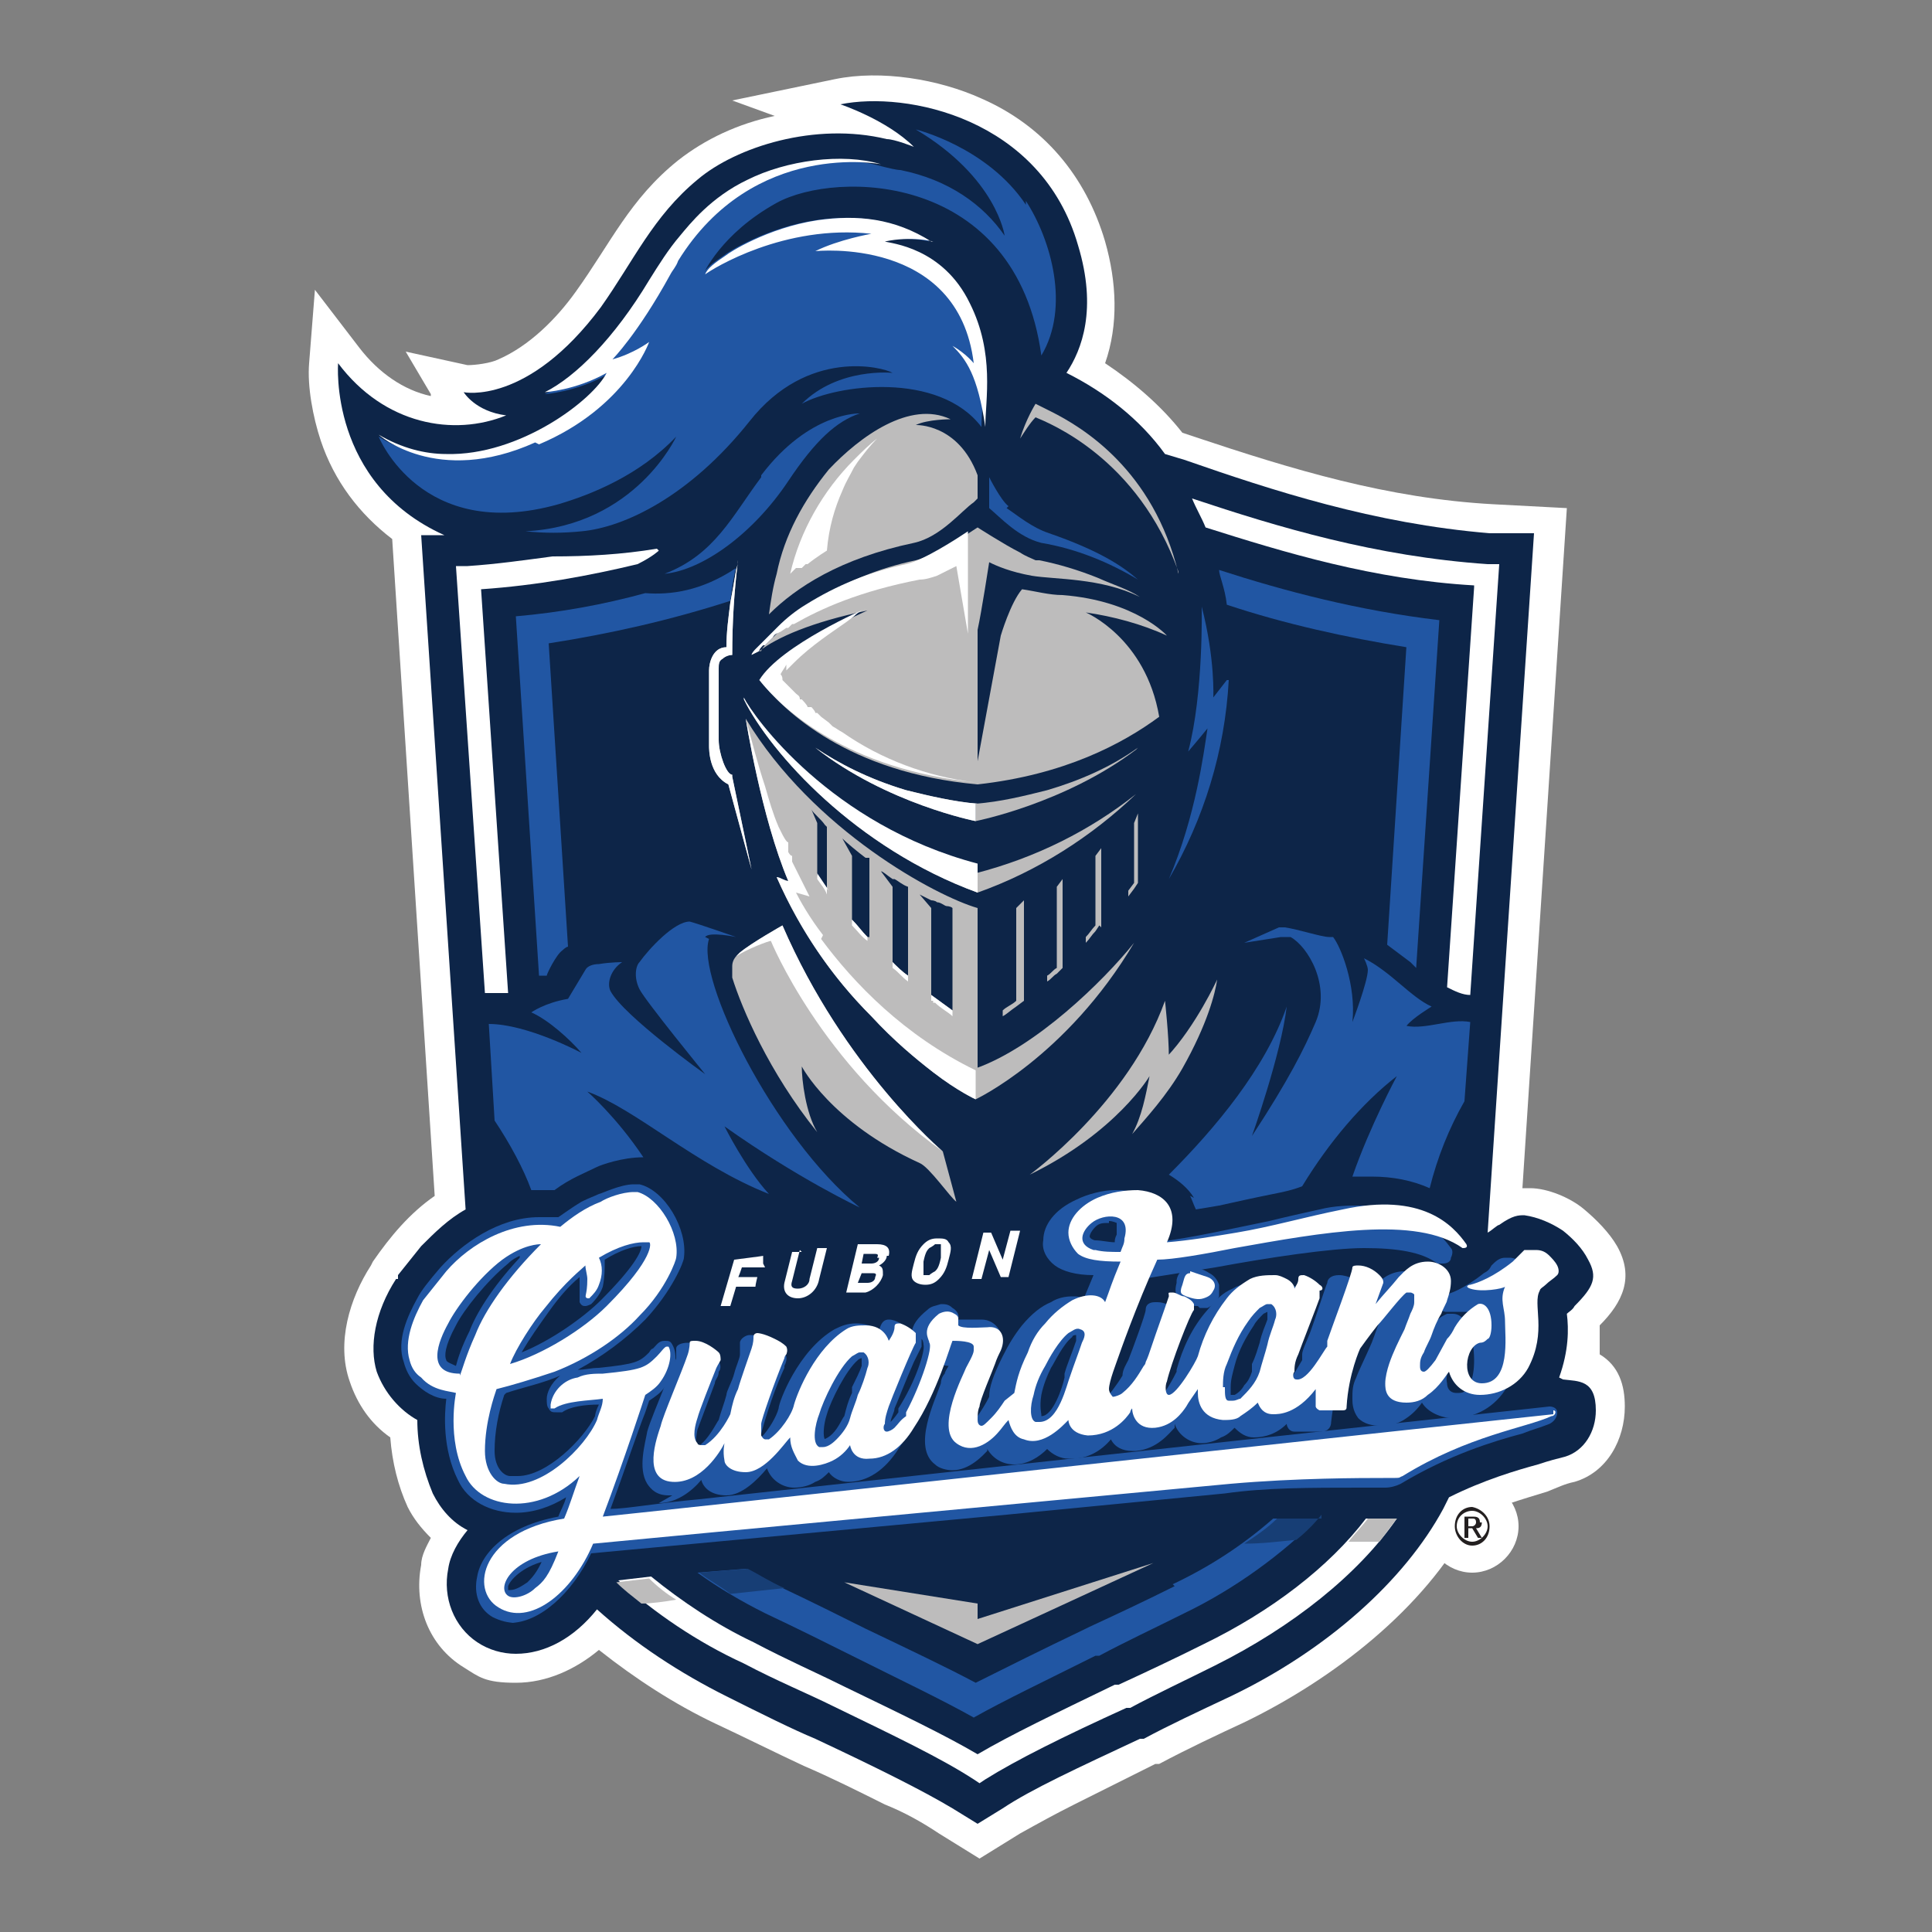 <?xml version="1.0" encoding="UTF-8"?>
<svg id="_레이어_1" data-name="레이어_1" xmlns="http://www.w3.org/2000/svg" version="1.1" viewBox="0 0 100 100">
  <rect x="0" y="0" width="100" height="100" fill="#808080" stroke="none"/>
  <!-- Generator: Adobe Illustrator 30.1.0, SVG Export Plug-In . SVG Version: 2.1.1 Build 136)  -->
  <path d="M22.3,20.4l-1.3-2.2,3.2.7c.4,0,1.2-.1,1.6-.3,1.6-.7,3-2.1,4-3.5,1.8-2.5,2.8-4.8,5.3-6.8,1.4-1.1,3.1-1.9,5-2.3l-2.2-.8,5.3-1.1c2.4-.5,5.4,0,7.6,1,3.2,1.4,5.4,4,6.4,7.4.6,2.1.7,4.3,0,6.3,1.5,1,2.9,2.2,4,3.6l.6.2c5.1,1.7,10,3.2,15.5,3.5l3.8.2-2.3,35.2c.1,0,.2,0,.4,0,.9,0,2.1.5,2.8,1.1.6.5,1.3,1.2,1.7,1.9.9,1.6.3,2.9-.9,4.1,0,.5,0,1,0,1.5h0c1,.6,1.3,1.6,1.3,2.7,0,1.7-.9,3.4-2.6,3.9-.5.1-.9.3-1.4.5-1.3.4-2.7.8-3.9,1.4,0,0,0,.1-.1.2-2.4,4.5-7.1,8.1-11.6,10.3-1.5.7-3,1.4-4.5,2.2h-.2c-1.4.7-2.8,1.4-4.2,2.1-1,.5-1.9,1-2.8,1.5l-2.1,1.3-2.1-1.3c-.9-.6-1.8-1.1-2.8-1.5-1.4-.7-2.8-1.4-4.2-2-1.5-.7-3.1-1.5-4.6-2.2-2.1-1-4.1-2.3-6-3.8-1.2,1-2.7,1.7-4.3,1.7s-1.9-.3-2.7-.8c-1.8-1.1-2.6-3.2-2.2-5.3,0-.5.3-1,.5-1.4-.5-.5-.9-1-1.2-1.6-.5-1.1-.8-2.3-.9-3.6-1-.7-1.7-1.7-2.1-2.9-.7-2,0-4.3,1.1-6h0c0,0,.1-.2.1-.2.9-1.3,1.9-2.5,3.2-3.4l-2.2-34c-1.7-1.3-3-3-3.7-5.1-.4-1.2-.7-2.8-.6-4l.3-3.8,2.3,3c1,1.3,2.3,2.2,3.7,2.5" fill="#fff" fill-rule="evenodd"/>
  <path d="M76.2,76.6c1.3,0,2.4,1.1,2.4,2.4h0c0,1.3-1.1,2.4-2.4,2.4-1.3,0-2.4-1.1-2.4-2.4,0-1.3,1.1-2.4,2.4-2.4" fill="#fff" fill-rule="evenodd"/>
  <path d="M80.7,71.3c.5-1.4.5-2.5.4-3.3.1-.1.3-.2.4-.4h0c1-1,1.2-1.5.7-2.4-.3-.6-.8-1.1-1.3-1.5-.6-.4-1.3-.7-2-.8-.3,0-.6,0-1.3.5-.1,0-.4.3-.6.4l2.4-36.2h-2.3c-6-.5-11.2-2.2-15.8-3.8l-1-.3c-1.3-1.8-3.1-3.2-5.1-4.2.8-1.2,1.6-3.3.6-6.6-1.9-6.6-8.9-8-12.3-7.3,0,0,2.4.8,3.8,2.2,0,0-1-.4-1.4-.4-3.7-.9-7.8.4-9.8,2.1-2.3,1.9-3.3,4.2-5,6.6-3.8,5.1-7.1,4.4-7.1,4.4,0,0,.6,1,2.2,1.2-2.7,1.1-6.3.5-8.7-2.7,0,0-.5,6.2,5.5,8.9h-1.2c0,0,2.3,34.9,2.3,34.9-.9.5-1.6,1.2-2.3,1.9-.4.5-.8,1-1.2,1.5v.2c-.1,0-.1,0-.1,0-1.1,1.7-1.4,3.5-1,4.8.4,1.1,1.2,2,2.1,2.5,0,1.3.3,2.6.8,3.8.4.8,1,1.5,1.8,1.9-.5.6-.9,1.3-1,2-.3,1.5.3,3,1.5,3.8.6.4,1.3.6,2,.6,1.5,0,3-.8,4.2-2.3,2,1.8,4.3,3.3,6.7,4.5,1.8.9,3.4,1.7,4.6,2.2,3.2,1.5,5.6,2.7,7.1,3.6l1.3.8,1.3-.8c1.5-1,3.9-2.1,7.1-3.6h.2c1.3-.7,2.8-1.4,4.5-2.2,5-2.4,9-6,11-9.7.1-.2.2-.4.3-.6,1.8-.9,3.5-1.4,4.6-1.7.6-.2,1-.3,1.4-.4,1-.3,1.6-1.3,1.6-2.4,0-1.6-.9-1.5-1.7-1.6" fill="#0d2548"/>
  <path d="M36.5,48.5c.2-.3,1.6,0,1.6,0,0,0-2-.7-2.4-.8-.8,0-2.1,1.4-2.6,2.1-.2.2-.3.8,0,1.4.3.6,3.4,4.4,3.4,4.4,0,0-4.2-3-4.9-4.3-.2-.4,0-1.1.6-1.5,0,0-.6,0-1.2.1-.3,0-.6.1-.7.3-.3.5-.6,1-.9,1.5-1.2.2-1.9.7-1.9.7.9.4,2,1.4,2.6,2.1,0,0-2.8-1.5-4.8-1.5l.3,5c.8,1.2,1.5,2.5,1.9,3.6.4,0,.8,0,1.2,0,.8-.6,1.6-.9,2.2-1.2.2-.1,1.3-.5,2.4-.5-1.4-2.1-2.9-3.4-2.9-3.4,2.5.9,5.6,3.8,9.4,5.3-1.2-1.3-2.3-3.5-2.3-3.5,3.8,2.7,7,4.2,7,4.2-4.5-3.7-8.5-11.9-7.8-13.9" fill="#2156a3"/>
  <path d="M61.6,61.9c.1.2.2.5.3.7l1.2-.2c.9-.2,1.8-.4,2.8-.6.5-.1,1-.2,1.5-.4,1.4-2.3,3.1-4.3,4.9-5.7,0,0-1.4,2.6-2.3,5.2.3,0,.7,0,1,0,1.1,0,2.1.2,3,.6.4-1.6,1-3.1,1.8-4.5l.3-4.1c-1-.2-2.3.4-3.3.2.3-.4,1.3-1,1.3-1-1.1-.5-2.1-1.8-3.5-2.5,0,0,.2.4.2.6,0,.6-.8,2.7-.8,2.7.2-1.9-.6-3.9-1-4.4,0,0-.2,0-.2,0-.4,0-1.6-.4-2.3-.5-.1,0-.2,0-.3,0l-1.8.8,1.9-.3c.2,0,.3,0,.5,0,.9.5,2.1,2.5,1.3,4.4-.6,1.4-1.4,3-3.3,5.9,0,0,1.5-4.2,1.8-6.7-1.1,3.2-3.7,6.3-6.1,8.7.5.3,1,.7,1.3,1.2" fill="#2156a3"/>
  <path d="M39.4,24.7c-1.5,2-2.4,4-5,5,2-.2,4.6-2.1,6.4-4.8,1.4-2.1,2.5-3.1,3.7-3.5,0,0-2.6-.1-5.1,3.2" fill="#2156a3"/>
  <path d="M53.1,10.6c-2-3-5.7-3.9-5.7-3.9,4.2,2.5,4.6,5.5,4.6,5.5-1.1-1.6-2.9-2.9-5.4-3.4-.2,0-.6-.1-1-.2h0s0,0,0,0c-2.1-.6-5-.2-6.9.8-1.9.9-3,2.3-3.5,2.9-.6.7-1.1,1.5-1.6,2.3-1.8,3-3.8,5-5.4,5.8,0,0,1.6-.1,3.2-1-.7,1.4-4.5,4.3-8.3,4.2-1.2,0-2.4-.3-3.5-1,0,0,2.2,5.5,9.3,3.5,1.7-.5,4.2-1.5,6.1-3.5,0,0-2.1,4.6-7.8,4.9,1,.1,1.9.1,2.9,0,2.2-.2,5.6-1.8,8.7-5.7,3-3.8,6.9-2.8,7.4-2.5,0,0-2.8-.3-4.7,1.6,1.8-1,7.1-1.7,9.3,1.2,0-1.4.5-3.8-.8-6.4-1.4-2.9-4.1-3.1-4.4-3.2,1.4-.3,2.5,0,2.5,0-1.9-1.2-3.8-1.4-5.9-1.1-2.6.4-4.6,1.7-4.7,1.8-.6.4-1,.7-1.1,1,0,0,.9-2.1,3.8-3.7,3.1-1.7,12.4-1.6,13.7,7.9,1.5-2.5.5-6-.8-8" fill="#2156a3"/>
  <path d="M48.2,12.5c-1.9-1.2-3.8-1.4-5.9-1.1-2.6.4-4.6,1.7-4.7,1.8-.6.4-1,.7-1.1,1,.4-.3,4.1-2.6,8.6-2.1,0,0-1.7.3-2.9.9,0,0,7.4-.8,8.2,5.8,0,0-.4-.5-1.1-.9.7.7,1.3,1.5,1.7,4.2,0-1.4.5-3.8-.8-6.4-1.4-2.9-4.1-3.1-4.4-3.2,1.4-.3,2.5,0,2.5,0" fill="#fff"/>
  <path d="M27.9,23c4.5-1.9,5.7-5.3,5.7-5.3,0,0-.8.6-1.9.9,0,0,1.3-1.3,3-4.4.1-.2.3-.4.4-.7,3.9-6.3,10.5-5,10.5-5-2-.6-4.9-.2-6.9.8-1.9.9-3,2.3-3.5,2.9-.6.7-1.1,1.5-1.6,2.3-1.8,3-3.8,5-5.4,5.8,0,0,1.6-.1,3.2-1-.7,1.4-4.5,4.3-8.3,4.2-1.1,0-2.3-.3-3.5-1,0,0,3,2.7,8.1.4" fill="#fff"/>
  <path d="M71.6,78.6h-.9c-1.9,2.5-4.9,4.8-8.4,6.5-1.6.8-3.1,1.5-4.4,2.1h0s-.2,0-.2,0c-3.1,1.5-5.4,2.6-7.1,3.6-1.7-1-4-2.1-7.1-3.6h0s0,0,0,0h0s0,0,0,0c-1.2-.6-2.8-1.3-4.5-2.2-1.9-.9-3.7-2.1-5.3-3.4l-1.7.2c1.9,1.7,4.1,3.2,6.5,4.3,1.7.9,3.4,1.6,4.6,2.2h0c3.3,1.6,5.6,2.7,7.3,3.8l.3.2.3-.2c1.6-1,4-2.2,7.3-3.7h.2c1.3-.7,2.8-1.4,4.4-2.2,4-2,7.4-4.7,9.4-7.6h-.3s-.3,0-.3,0" fill="#fff"/>
  <path d="M34,28.4c-1.8.3-3.6.4-5.4.4-1.5.2-2.9.4-4.4.5h-.6s1.5,22.1,1.5,22.1c.4,0,.9,0,1.2,0l-1.4-20.9c2.9-.2,5.6-.7,8.1-1.3.8-.4,1.1-.7,1.1-.7" fill="#fff"/>
  <path d="M76.3,30.4l-1.4,20.7c.4.2.8.4,1.2.4l1.5-22.3h-.6c-5.8-.4-10.8-1.9-15.3-3.4.2.5.5,1,.7,1.5,4.1,1.3,8.7,2.7,13.9,3" fill="#fff"/>
  <path d="M60.8,82.1c-1.6.8-3.1,1.5-4.4,2.1h0s-.2.1-.2.1c-2.3,1.1-4.1,2-5.7,2.8-1.5-.8-3.4-1.7-5.7-2.8h0c-1.2-.6-2.8-1.4-4.5-2.2-.6-.3-1.2-.6-1.7-.9l-2.5.2c1.1.8,2.3,1.5,3.5,2.1,1.7.8,3.3,1.6,4.5,2.2h0c2.6,1.3,4.7,2.3,6.3,3.2,1.6-.9,3.7-1.9,6.3-3.2h.2c1.3-.7,2.8-1.4,4.4-2.2,2.7-1.3,5.1-3.1,6.9-4.9-.8,0-1.6,0-2.3,0-1.6,1.4-3.3,2.5-5.2,3.4" fill="#2156a3"/>
  <path d="M38.1,29.4h0c-1.8,1.2-3.4,1.4-4.7,1.3-2.2.6-4.4,1-6.7,1.2l1.2,18.6h.4c0-.1.5-1.1.8-1.3,0,0,.2-.2.3-.2l-1-15.7c3.2-.5,6.3-1.2,9.4-2.2.1-.8.2-1.4.3-1.7" fill="#2156a3"/>
  <path d="M72.8,33.4l-1,15.5c.4.3.8.6,1.2.9l.3.3,1.2-18c-4.2-.5-8-1.5-11.4-2.6,0,.3.3.9.4,1.8,3,1,6.2,1.7,9.3,2.2" fill="#2156a3"/>
  <path d="M40.6,82.2c-.7-.3-1.3-.7-1.9-1l-2.5.2c.5.4,1.1.7,1.6,1.1l2.8-.3" fill="#173e75"/>
  <path d="M68.4,78.6c-.8,0-1.6,0-2.3,0-.5.5-1.1.9-1.7,1.3h0c.9,0,1.7-.1,2.7-.2.5-.4.9-.8,1.3-1.3" fill="#173e75"/>
  <path d="M31.9,81.9c.4.4.8.7,1.3,1.1.5,0,1.2-.1,1.8-.2-.5-.3-1-.7-1.4-1.1l-1.7.2" fill="#bdbcbc"/>
  <path d="M30,66.1c-.6.5-1.1,1.1-1.6,1.8-.5.7-1,1.4-1.4,2.1,1.5-.6,3.2-1.8,4.1-2.7,1.7-1.7,2.1-2.5,2.1-2.8-.4,0-1.1.2-1.9.7,0,.5,0,.9-.1,1.4-.1.3-.3.6-.6.9,0,0-.2.1-.3.1h0c-.1,0-.2,0-.3-.2,0-.1,0-.3,0-.4,0-.1,0-.3,0-.7h0ZM26.9,65c-.2.1-.4.2-.6.4-1.1.9-2.3,2.4-2.7,3.2-.6,1.1-.6,1.6-.5,1.8,0,.1.3.2.5.3.1-.4.3-1,.7-1.8.3-.8,1.1-2.2,2.6-3.8M26.1,72.2c-.3.9-.5,1.9-.5,2.9,0,.9.5,1.3.8,1.3.1,0,.3,0,.4,0,1.5,0,3.4-1.9,4-3.1,0,0,0-.2.2-.6-.7,0-1.5.1-1.9.4,0,0-.2,0-.3,0-.2,0-.3,0-.4-.2-.1-.1-.1-.3-.1-.5,0-.3.2-.8.7-1.2-.9.4-1.9.6-2.8.9M28.2,80.8c-1.2.3-1.8,1-1.9,1.3,0,.1,0,.2,0,.2,0,0,0,0,.1,0,.3,0,.6-.2.9-.4.2-.2.5-.5.8-1.2M26.7,84c-.4,0-.8-.1-1.2-.3-.7-.4-1-1.2-.8-2.1.2-1.2,1.5-2.6,4.2-3.1.1-.3.3-.6.4-1-.8.5-1.7.8-2.6.8-1.3,0-2.5-.6-3-1.7-.8-1.6-.7-3.4-.6-4.2-.6,0-1.2-.4-1.6-.8-.3-.3-.5-.7-.6-1.1-.4-1.1.2-2.4.7-3.3.2-.4.6-.9,1.2-1.6,1.1-1.2,3-2.6,5.1-2.6s.7,0,1,0c.3-.2.7-.5,1.2-.8.4-.2.7-.3.9-.4.1,0,1.1-.5,1.8-.5,0,0,.2,0,.3,0,1.3.3,2.5,2.3,2.3,3.8,0,.2-.6,1.7-2,3.2-1,1-2.2,1.9-3.5,2.6.4,0,.7-.1,1.1-.1h0c1.9-.2,2.1-.3,2.6-.8,0,0,.1-.2.2-.2.2-.2.3-.4.6-.4.2,0,.3,0,.4.2.3.5.2,1.5-.4,2.2-.2.3-.5.5-.8.7l-.2.6c-.4,1-1.1,3.1-1.8,5,.8,0,2.4-.3,4.6-.5l44-4.8h0c.2,0,.4.1.4.3,0,.3-.2.5-.4.6-.5.2-.9.3-1.4.5-1.5.4-3.8,1.1-6.3,2.6-.2.1-.5.2-.8.2h-1.2c-2.7,0-5,0-7.1.3l-11.3,1.1-21.5,2c-1,2.1-2.7,3.6-4.2,3.6" fill="#2156a3"/>
  <path d="M57.4,63.3c-.3,0-.5,0-.7.2-.2.2-.3.4-.3.5,0,.1.2.2.3.2.3,0,.7.1,1,.1h0c0-.1,0-.2.1-.4,0-.3,0-.5,0-.6,0,0-.2-.1-.4-.1M65.6,67.9s0,0-.2.1c-.2.2-.4.4-.5.6-.4.6-.8,1.3-1,2.1-.1.4-.2.7-.2,1.1,0,.4,0,.4,0,.4h0s0,0,0,0c0,0,0,0,.2,0,.2-.1.4-.3.5-.5.2-.2.3-.4.4-.7v-.4c.2-.4.3-.8.4-1.1h0c.1-.5.3-.9.4-1.2,0,0,0-.3,0-.4h0ZM53.9,73.6v-.3c.6,0,1.1-1.5,1.2-2,0,0,0-.1,0-.2.1-.4.4-1.1.6-1.7h0c0,0,0-.2,0-.3h0s0,0,0,0c0,0-.2,0-.2.1-.5.4-.9,1.3-1.1,1.6-.2.4-.4.9-.5,1.4-.1.6,0,1,0,1h0s0,.3,0,.3ZM47.7,69.4h0c0,.1,0,.2,0,.3l-.4.8c-.4.9-.9,2.2-1,2.4,0,.2-.2.5-.2.7h0c0,0,.2-.2.4-.5v-.2c.9-1.4,1.4-3,1.3-3.3h0c0,0,0-.2-.1-.3M42.6,74.5h0s.2,0,.5-.3c.3-.3.5-.8.6-.9.1-.4.2-.8.4-1.2v-.3c.2-.4.4-.8.5-1.1,0,0,0-.3,0-.4h0c0,0-.1,0-.2.1-.6.5-1.4,2.1-1.6,2.8-.2.6-.2,1.2-.1,1.3M34.8,77.4h-.2c-.6,0-.9-.3-1.1-.6-.5-.8-.1-2.1,0-2.7h0c.1-.4.6-1.6,1-2.6.2-.5.4-.9.5-1.2,0-.2,0-.3,0-.4,0,0,0,0,0-.1,0-.2.3-.3.6-.3h0c.6,0,1.2.6,1.4.7.4.4.3.7.2.8h0c0,.3-.2.4-.2.6-.3.8-.6,1.6-.9,2.4-.1.5-.1.8,0,.9h0c.6-.4,1-1.3,1.1-1.4.1-.4.3-.9.4-1.3,0-.2.3-.7.4-1.1.1-.4.3-.8.3-1,0-.1,0-.2,0-.4v-.2c0-.2.3-.4.5-.4h0c.4,0,.7.1,1.1.3.2.1.5.3.6.5.2.2.3.4.1.8,0,0,0,0,0,.1h0c-.5,1.1-.9,2.3-1.2,3.4v.2c.4-.4.8-1.1.9-1.5,0-.3,1-3,2.9-4.1.4-.2.7-.3,1.1-.3.4,0,.9.1,1.2.4h0c.1-.5.3-.6.5-.6.4,0,.8.3,1.1.6,0,0,0,0,.1.1,0-.4.3-.8.8-1.2.2-.2.4-.2.7-.3.2,0,.4,0,.6.2,0,0,.4.2.3.6h0c.1,0,.3,0,.5,0,.2,0,.5,0,.6,0h0s.1,0,.1,0c.4,0,.7.2.9.5.2.3.2.8,0,1.2,0,.2-.2.4-.3.7-.1.3-.7,1.9-.8,2.1h0c0,.2,0,.4,0,.5h0c.2-.3.4-.6.6-1h0c0-.5.2-1.1.7-2.1.3-.6.6-1.1,1-1.6.5-.6,1-1,1.5-1.2.3-.2.7-.3,1.1-.3.2,0,.4,0,.6.1l.5-1.2c-.9,0-1.6-.2-2-.5-.4-.3-.7-.8-.6-1.3,0-.8.6-1.6,1.7-2.1.6-.3,1.4-.5,2-.5h.2c.8,0,1.5.4,1.8,1,.2.3.4.9.1,1.7.9-.1,2-.3,3-.5,1-.2,1.9-.4,2.9-.6.8-.2,1.7-.4,2.6-.6.8-.2,1.5-.2,2.1-.2,2.1,0,3.6.7,4.7,2.2.1.1.1.3,0,.5,0,.2-.2.3-.4.3,0,0-.2,0-.3,0-.8-.6-2.1-.8-3.8-.8s-5,.5-7.7,1h0c-1.3.2-2.5.4-3.8.6-.7,1.6-1.3,3.2-1.9,4.8h0c-.1.4-.4,1.3-.4,1.6,0,0,0,.1,0,.1,0,0,.1,0,.2,0,.4-.5.8-1,1.1-1.5h0c0-.3.2-.6.3-.8.2-.5.9-2.4.9-2.6,0-.4.4-.4.5-.4h0s.1,0,.1,0c.4,0,.7.2,1,.4.1,0,.2.2.3.3.3.3.2.6.1.7-.1.2-1.2,2.7-1.3,3.6h0c.2-.2.5-.6.9-1.4h0c0-.1,0-.1,0-.1.3-1.1.8-2.2,1.6-3.1.4-.5.8-.9,1.3-1.1.5-.3,1-.3,1.5-.3.3,0,.5.1.7.3h.1c.1-.2.3-.2.5-.2,0,0,.2,0,.2,0,.3.1.6.3.9.5.2.2.2.4.2.7,0,0-.2.4-.2.4-.4,1-.7,1.9-1.1,2.9-.1.2-.2.5-.2.8h0c.2-.1.6-.7,1-1.4h0s0-.3,0-.3c0-.2.2-.6.4-1.1.3-.8.8-2.4.9-2.6,0,0,0,0,0,0,0-.2.2-.4.6-.4h0c.5,0,1,.3,1.3.6,0,0,.1.2.2.3,0-.1.2-.2.3-.3h0c.3-.3.8-.8,1.6-.8h0c.7,0,1.4.5,1.5,1.3,0,.4-.1.8-.3,1.1-.1.2-.2.5-.3.7-.1.3-.3.8-.5,1.1v.2c-.2.3-.3.6-.5.9h0c.1-.2.3-.5.4-.8,0-.2.2-.3.2-.4l.2-.3c0-.1.1-.2.2-.3.2-.3.6-1,1.3-1.3,0,0,.2,0,.3,0,.2,0,.8.1.9,1.4,0,.4,0,.8-.3,1-.1.1-.3.2-.5.3-.3,0-.5.5-.4.9,0,.2.1.5.5.5.2,0,.4,0,.5-.2.4-.4.5-1.4.3-2.6,0-.2,0-.4,0-.5,0-.3,0-.6,0-.9-.3,0-.5,0-.8,0-.2,0-.4,0-.6,0-.4-.1-.4-.3-.4-.5,0-.2.2-.4.4-.4.2,0,1-.3,2-1.1.2-.1.3-.2.4-.4,0,0,0,0,0,0,.2-.2.4-.4.7-.4,0,0,.2,0,.3,0,.6.1,1.1.5,1.3,1,.1.3.1.7-.1.9-.2.2-.4.4-.7.6,0,0-.1.1-.2.2,0,.2,0,.5,0,.9,0,.8.2,1.9-.5,3.1-.6,1-1.6,1.6-2.8,1.6h0c-.6,0-1.3-.3-1.6-.8-.2.3-.5.6-.8.8-.4.3-.9.4-1.3.4-.5,0-.9-.1-1.2-.4-.3-.4-.3-.8-.3-1,0-.4,0-.7.2-1.1.1-.3.5-1.1.8-1.8h0c.2-.5.3-.9.5-1.3-.4.4-.8.9-1.1,1.4-.3.4-.6.8-.9,1.2-.3.9-.5,1.9-.6,2.8,0,.3-.2.5-.5.5-.3,0-.7,0-1.1,0-.1,0-.2,0-.3,0-.3,0-.4-.3-.4-.4-.5.5-1.1.7-1.7.7h0c-.4,0-.7-.2-1-.5-.2.2-.4.4-.7.5-.3.2-.7.3-1,.3h0c-.6,0-1.2-.4-1.4-1v.2c-.3.3-.9,1.1-2,1.2,0,0-.1,0-.2,0-.5,0-.9-.2-1.1-.6-.5.6-1.2,1-2,1h-.2c-.4,0-.8-.2-1.1-.5-.4.4-1,.8-1.7.8-.6,0-1.1-.3-1.4-.8,0,0,0,0,0,.1-.2.2-.9,1-1.8,1-.3,0-.7-.1-.9-.3-1.2-.9,0-3.3.3-4.2h0c0-.2.1-.4.2-.5,0-.1.2-.4.2-.4-.2,0-.4-.1-.6-.1-.2.7-.9,2.8-2,4.4-.7,1.1-1.6,1.7-2.6,1.7h0c-.4,0-.8-.2-1-.5-.2.2-.4.4-.7.5-.3.2-.7.3-1.1.3-.6,0-1.2-.4-1.4-1-.5.6-1.3,1.4-2.1,1.4h0c-.8,0-1.2-.4-1.3-.8-.5.6-1.3,1.2-2.2,1.2" fill="#2156a3"/>
  <path d="M62,67.6c-.3,0-.5,0-.8-.2h0c-.4-.3-.4-.6-.3-1,0,0,0,0,0-.1,0-.2.2-.7.7-.7.4,0,.7.1,1,.3.2.1.4.3.5.6,0,.2,0,.4,0,.6-.1.3-.4.5-.6.6-.1,0-.3,0-.4,0" fill="#2156a3"/>
  <path d="M39.5,65.4v-.4c.1,0-1.5.2-1.5.2l-.7,2.4h.5c0,0,.3-1,.3-1h1c0-.1.1-.5.1-.5h-1c0,.1.2-.5.2-.5h1.2Z" fill="#fff"/>
  <path d="M45.5,65.1c0,.2-.2.3-.4.3h-.5c0,0,.1-.5.1-.5h.5c.2,0,.3,0,.2.2M45.3,66.1c0,.2-.2.3-.4.3h-.5c0,0,.2-.5.2-.5h.5c.2,0,.3,0,.2.2M46,65c.1-.4-.1-.6-.6-.6h-1c0,0-.6,2.5-.6,2.5h1c.4-.1.8-.5.9-.9,0-.3,0-.4-.2-.5.2-.1.4-.3.4-.5" fill="#fff"/>
  <path d="M47.8,65.3c.1-.5.2-.6.3-.7,0,0,.2-.1.3-.2.1,0,.2,0,.3,0,0,0,0,.2,0,.7-.1.5-.2.6-.3.7,0,0-.2.1-.3.2-.1,0-.2,0-.3,0,0,0,0-.2,0-.7M47.9,66.5c.3,0,.5-.1.7-.3.3-.3.4-.6.5-1,.1-.4.2-.7,0-.9-.1-.2-.3-.2-.6-.2-.3,0-.5.1-.7.3-.3.3-.4.6-.5,1-.1.4-.2.7,0,.9.1.1.3.2.6.2" fill="#fff"/>
  <path d="M50.3,66.2h.5c0,0,.4-1.5.4-1.5l.6,1.4h.4s.6-2.4.6-2.4h-.5s-.4,1.5-.4,1.5l-.6-1.4h-.4s-.6,2.4-.6,2.4Z" fill="#fff"/>
  <path d="M41.5,64.8h-.5c0,0-.4,1.6-.4,1.6-.1.5.2.8.7.8s1-.4,1.1-1l.4-1.6h-.5c0,0-.4,1.6-.4,1.6,0,.3-.3.5-.6.5-.3,0-.4-.1-.3-.4l.4-1.6Z" fill="#fff"/>
  <path d="M27.7,82.2c-.4.4-1.1.6-1.4.4-.6-.4.1-1.9,2.6-2.3-.5,1.3-.8,1.6-1.2,1.9M23.8,71.1c-1.8,0-1.1-1.7-.6-2.6.4-.8,1.6-2.4,2.8-3.3,1.1-.8,1.9-.8,2-.8-1.7,1.7-2.9,3.4-3.4,4.7-.5,1.1-.7,1.9-.8,2.1M30.3,65.5c0,.2.1.5.1.7,0,.9-.2.9,0,1,0,0,0,0,.1,0,.2-.2.4-.4.5-.7.2-.5.2-1,0-1.4,1-.6,1.8-.8,2.3-.8,0,0,.2,0,.3,0s.3.8-2.2,3.3c-1.2,1.2-3.3,2.5-5,3,.3-.8,1.2-2.2,1.8-2.9,1.1-1.4,1.9-2,2.1-2.2M80.4,73.2c-2,.2-49,5.3-49.2,5.3,1.1-2.9,2.2-6.3,2.2-6.3.3-.2.6-.4.8-.7.5-.7.6-1.5.4-1.8,0,0,0,0-.1,0-.1,0-.3.3-.5.5-.6.6-.8.7-2.8.9-.4,0-.9,0-1.3.2-.7.1-1.3.7-1.4,1.4,0,0,0,.2,0,.2,0,0,0,0,.1,0,0,0,0,0,.1,0,.6-.4,1.8-.4,2.5-.5,0,0,0,0,0,0,0,.4-.2.7-.3,1.1-.6,1.4-2.9,3.7-4.8,3.3-.4,0-1-.6-1-1.7,0-1.5.5-2.9.6-3.2.8-.2,1.8-.5,3-.9,1.8-.7,3.4-1.8,4.4-2.9,1.4-1.4,1.9-2.9,1.9-3,.2-1.3-.9-3.1-2-3.4,0,0-.1,0-.2,0-.6,0-1.4.3-1.7.5-.8.3-1.5.8-2.1,1.3-2.4-.5-4.7.9-5.9,2.3-.4.5-.8,1-1.2,1.5-.5.9-1,2.1-.7,3.1.1.4.3.7.6.9.6.7,1.5.7,1.8.8,0,0-.5,2.4.5,4.3.8,1.7,3.7,2.1,5.9,0-.3.8-.5,1.5-.8,2.2-4.3.7-4.9,3.7-3.4,4.6,1.6,1,3.8-.7,4.9-3.3,4.1-.4,29.8-2.8,33-3.1,3.4-.3,6.8-.3,7.9-.3s.7,0,1-.1c3.4-2.1,6.4-2.5,7.7-3.1.2,0,.3-.3.1-.3" fill="#fff"/>
  <path d="M54.1,70.7c.2-.4.7-1.3,1.2-1.7.2-.1.4-.3.6-.2.4.1.2.5.1.7-.2.6-.4,1.1-.6,1.7-.2.5-.6,2.4-1.6,2.4,0,0-.1,0-.2,0-.3-.1-.3-.8-.1-1.4.1-.5.3-1,.6-1.5M56.6,64.7c-.9-.3-.6-1-.1-1.4.6-.5,2.1-.6,1.7.8,0,.3-.1.4-.2.7-.5,0-.9,0-1.3-.1M63.3,71.8c0-.3,0-.8.2-1.2.3-.8.6-1.5,1.1-2.2.2-.3.4-.5.6-.7.2-.1.3-.2.4-.2,0,0,.1,0,.2,0,.3.2.3.6.2.8-.1.4-.3.8-.4,1.3-.1.4-.3,1-.4,1.4h0c-.2.6-.6,1-1,1.4-.1,0-.2.1-.4.1,0,0-.1,0-.2,0-.2,0-.2-.3-.2-.7M44.9,70.8c-.1.4-.3,1-.5,1.4-.1.4-.3.8-.4,1.2-.1.4-.4.8-.7,1.1-.1.1-.4.4-.7.4,0,0-.1,0-.2,0-.4-.2-.2-1.2,0-1.7.2-.7,1-2.4,1.7-3,.2-.1.3-.2.4-.2,0,0,.1,0,.2,0,.3.2.3.6.2.8M52,72.5c-.2.3-.4.6-.7.9-.3.3-.4.4-.5.4h0c0,0-.2,0-.2-.3,0-.2,0-.5.1-.7,0-.3.7-1.9.8-2.2.1-.3.2-.5.3-.7.3-.7,0-1.3-.7-1.2-.3,0-1.3.1-1.5-.1,0,0,0-.1,0-.3,0-.1,0-.2-.2-.3-.3-.2-.6-.1-.8,0-1,.8-.5,1.3-.5,1.5.2.2-.4,2.1-1.2,3.6v.2c-.3.2-.4.4-.6.6-.1.1-.3.2-.4.2-.2,0-.2-.3-.1-.4,0-.3.1-.6.2-.9.1-.3,1.2-3,1.4-3.3,0,0,0,0,0-.2,0,0,0-.2,0-.3-.2-.2-.5-.4-.8-.5-.2,0-.3,0-.3.2,0,.3-.3.7-.3.7,0,0-.2-.8-1.2-.8-.3,0-.7,0-1,.2-1.6,1-2.5,3.2-2.7,3.9-.1.5-.7,1.4-1.3,1.8,0,0-.1,0-.2,0,0,0-.1,0-.2-.2,0-.2,0-.4,0-.6,0-.2.7-2.2,1.2-3.4,0,0,0-.1.1-.2,0,0,.1-.2,0-.4-.2-.2-.4-.3-.6-.4-.6-.3-.9-.3-.9-.3,0,0-.2,0-.2.2,0,.1,0,.3-.1.6-.1.3-.6,1.7-.7,2.1-.2.4-.3.8-.4,1.3h0s-.5,1.1-1.3,1.6c0,0-.2,0-.2,0,0,0-.2,0-.2-.1-.3-.3-.1-1,0-1.3.1-.4.7-1.9.9-2.4.1-.3.2-.4.3-.6,0-.1,0-.3-.1-.4-.1-.1-.7-.6-1.2-.6-.2,0-.3,0-.3.1,0,0,0,.3-.1.6-.3.9-1.3,3.2-1.4,3.7-.2.6-1,2.8.6,2.9,1.5.1,2.5-1.6,2.7-2,0,0-.1.4,0,.9,0,.2.3.6,1.1.6,1,0,2-1.5,2.3-1.8h0c0,.5.2.8.4,1.2.5.5,1.4.2,1.8,0,.4-.2.7-.5.9-.8,0,0,.1.8,1,.7.9,0,1.7-.6,2.3-1.6,1.2-1.8,1.9-4.3,2-4.5.2,0,1.1,0,1.1.3,0,0,0,.1,0,.2,0,.2-.3.7-.4.9-.1.3-1.6,3.1-.5,3.9.8.6,1.7,0,2.2-.6.1-.1.3-.4.5-.6h0c.1.4.3.9.8,1,1,.4,2-.7,2.3-1,0,0,0,.7,1,.8,1.3,0,2-.9,2.2-1.2,0,0,0-.1.1-.2,0,.3.2,1.1,1.2,1,.9-.1,1.4-.8,1.6-1.1.1-.2.4-.6.6-.9v.2c0,.5.2,1.3,1.3,1.4.3,0,.7,0,.9-.2.3-.2.6-.4.9-.7h0c0-.1,0,0,0,0,.2.5.5.6.8.6.3,0,1.2,0,2.2-1.3,0,.3,0,.6,0,.9,0,0,0,.1.2.2.2,0,1.1,0,1.2,0,.2,0,.2-.1.2-.2.1-1.7.7-3,.7-3,0,0,.5-.7.9-1.2.3-.3,1.2-1.5,1.5-1.7,0,0,.1,0,.2,0,0,0,.1,0,.2.1,0,.1,0,.2,0,.4,0,.2-.1.4-.2.6-.1.3-.2.5-.3.8-.3.6-.6,1.2-.8,1.8-.1.3-.2.7-.2,1,0,.3,0,1,1.1,1,.4,0,.8-.1,1.1-.4.6-.4,1-1.1,1.1-1.2.2.7.8,1.2,1.6,1.2,1,0,2-.5,2.5-1.4,1-1.9.2-3.3.6-4,0-.1.2-.2.3-.3.2-.2.4-.3.6-.5.1-.1.1-.3,0-.5-.1-.2-.3-.4-.4-.5-.2-.2-.4-.3-.7-.3-.3,0-.4,0-.6,0,0,0-.1.1-.2.2-.2.2-.3.3-.4.4-1,.8-1.8,1.1-2.2,1.2-.1,0-.3.1,0,.2.6.2,1.7,0,1.8-.1-.3.7,0,1.1,0,1.8,0,.8.3,3.2-1.2,3.2-1.1,0-.9-1.9-.1-2.1.2,0,.3-.1.4-.2.1,0,.2-.3.2-.7,0-.9-.4-1.2-.7-1.1-.5.3-.9.7-1.2,1.2-.1.2-.2.4-.4.6-.1.2-.5.9-.6,1.1-.3.4-.5.6-.6.6-.2,0-.2-.2-.2-.3,0-.2,0-.4.2-.7.1-.3.3-.6.4-.9.1-.3.3-.8.5-1.1.1-.3.3-.6.3-.7.1-.3.2-.6.2-1,0-.6-.6-1-1.2-1-.8,0-1.2.5-1.5.8-.4.5-.8.9-1.2,1.4l.4-1.1c0-.1,0-.2-.2-.4-.3-.3-.7-.5-1.1-.5h0c-.1,0-.3,0-.3.1,0,.3-1.1,3.2-1.3,3.8v.3c-.2.2-1,1.8-1.6,1.7-.2,0-.2-.3-.1-.4,0-.2,0-.5.2-.9.1-.3,1-2.6,1.1-2.9v-.4c.2,0,.2-.2,0-.3-.2-.2-.5-.4-.8-.5-.2,0-.3,0-.3.2,0,.2-.1.3-.2.5h0c0-.2-.2-.4-.4-.5-.2-.1-.4-.2-.6-.2-.4,0-.9,0-1.3.2-.5.3-.9.6-1.2,1-.7.9-1.2,1.9-1.5,3h0c-.1.3-1.1,2-1.5,2-.2,0-.2-.5-.1-.7.2-.9,1.2-3.5,1.4-3.7,0,0,0-.1,0-.3-.1-.2-.3-.3-.5-.4-.2,0-.4-.2-.6-.2h0c-.3,0-.2,0-.2.2-.3.9-.6,1.7-.9,2.6-.1.3-.2.6-.3.8,0,0,0,.1-.1.2-.3.5-.6,1-1.1,1.4-.1.1-.4.2-.5.2,0,0-.2-.2-.2-.4,0-.4.4-1.4.5-1.7,0,0,.9-2.6,2-5,.8,0,2.5-.3,4-.6,4.5-.8,9.4-1.7,11.8,0,.1,0,.3,0,.2-.2-.7-1-2.3-2.7-6.4-1.8-2,.4-3.7.9-5.5,1.2-1.2.2-2.4.4-3.6.5.8-1.8-.2-2.6-1.5-2.7-.7,0-1.4.1-2.1.4-.9.4-1.5,1.1-1.5,1.8,0,.4.2.8.5,1.1.4.3,1.1.4,2.2.4-.5,1.2-.5,1.3-.8,2.1-.2-.4-.9-.5-1.7-.1-.5.3-1,.7-1.4,1.2-.4.4-.7.9-.9,1.5-.5,1-.6,1.6-.7,2.1" fill="#fff"/>
  <path d="M61.6,65.9c-.3,0-.3.3-.4.6-.2.5,0,.5.2.6.3.1.6.2.9.1.3-.1.4-.2.5-.4.2-.3,0-.6-.3-.7-.3-.1-.6-.2-.9-.3" fill="#fff"/>
  <path d="M50.6,83l-6.9-1.1,6.9,3.2,9.1-4.2-9.1,2.9v-.8Z" fill="#bdbcbc"/>
  <path d="M52.2,26.2c-.4-.3-1-1.5-1-1.5v1.6c.6.5,1.5,1.5,2.7,1.8,1.8.3,3.5,1,5,1.9-.8-.7-2-1.5-4.6-2.4-.9-.3-1.6-.9-2.2-1.3" fill="#2156a3"/>
  <path d="M63.5,35.2l-.7.9s.1-2-.6-4.7c0,0,.1,4.5-.7,7.5,0,0,.6-.7,1-1.2-.2,1.3-.6,4.5-2,7.8,1.8-3.1,2.9-6.6,3.1-10.3" fill="#2156a3"/>
  <path d="M37.9,40.1c-.3,0-.7-1.1-.7-1.8v-3.7c0-.2,0-.4.2-.5.1-.1.3-.2.5-.2,0-1.7.1-3.3.3-4.9,0,0,0,.2-.1.5-.1.6-.2,1.2-.3,1.7-.1.8-.2,1.5-.2,2.3-.7,0-.9.8-.9,1.2v3.9c0,.2,0,1.5,1,2l1.2,4.4-1-4.8Z" fill="#bdbcbc"/>
  <path d="M45.5,22.7h0s0,0,0,0ZM50.4,26l.2-.2v-1.2c-1-2.7-3.2-2.6-3.2-2.6.6-.3,1.8-.3,1.8-.3-2.1-1-4.7.9-6.3,2.6-1.3,1.6-2.3,3.4-2.7,5.4-.2.7-.3,1.4-.4,2.1,1.4-1.4,3.7-2.9,7.5-3.7,1.4-.3,2.5-1.7,3.1-2.1" fill="#bdbcbc"/>
  <path d="M40.5,48s0,0,0-.1c0,0-1.6.9-2.2,1.4,0,0-.2.2-.2.2,0,0-.2.2-.2.5,0,.2,0,.4,0,.6.5,1.6,1.9,4.9,4.4,8-.6-1-.8-2.7-.8-3.4,0,0,1.5,2.9,6.1,5,.5.2,1.6,1.8,1.9,2h0c0,0-.7-2.6-.7-2.6,0,0-5.1-4.3-8.3-11.7" fill="#bdbcbc"/>
  <path d="M53,51.8v-5.2s-.4.4-.4.4v4.8c-.2.2-.5.3-.7.5v.3c.2-.1.4-.3.7-.5l.4-.3" fill="#bdbcbc"/>
  <path d="M57,48h0c0,0,0-4.1,0-4.1l-.3.4v3.6c-.2.2-.3.4-.5.6v.3c.2-.2.3-.4.5-.6l.2-.3" fill="#bdbcbc"/>
  <path d="M58.9,45.6v-3.5l-.2.5v3.1s-.3.4-.3.4v.3l.3-.4h0s.2-.3.2-.3" fill="#bdbcbc"/>
  <path d="M54.2,50.5v.3c.2-.1.3-.3.5-.4l.3-.3v-4.6s-.3.4-.3.4v4.2c-.2.1-.3.3-.5.4" fill="#bdbcbc"/>
  <path d="M61,29.7h0c-1.3-5.4-5-7.6-6.6-8.4l-.8-.4s-.5.8-.8,1.8c.2-.3.5-.8.8-1.1.7.3,5.3,2.1,7.4,8" fill="#bdbcbc"/>
  <path d="M50.6,44.8c-7.6-2-11.6-7.6-12.1-8.6h0c1.4,2.8,5.8,7.7,12.1,10,3.1-1.1,5.9-2.9,8.2-5.1h0c-2.4,1.9-5.2,3.3-8.3,4.1v-.5Z" fill="#bdbcbc"/>
  <path d="M58.9,38.7c-1.4,1-3,1.7-4.7,2.2-1.2.3-2.4.6-3.7.7h0v.9s4.6-.9,8.3-3.7h0Z" fill="#bdbcbc"/>
  <path d="M50.6,41.6h0c-1.2-.1-2.5-.4-3.7-.7-2-.6-3.5-1.4-4.7-2.2h0c3.7,2.9,8.3,3.8,8.3,3.8v-.9Z" fill="#bdbcbc"/>
  <path d="M49.3,52.3c-.4-.3-.7-.5-1.1-.8v-4.5l-.6-.7.6.3h0c0,0,.2,0,.3.1.2,0,.4.2.5.2,0,0,.2,0,.3.1v5.1ZM47,50.5c-.3-.2-.6-.5-.8-.7v-3.9l-.6-.8c.1,0,.3.2.6.4,0,0,0,0,.1,0,.2.1.4.3.7.4v4.5ZM44.9,48.5c-.3-.3-.5-.6-.8-.9v-3.3l-.5-.9c.2.2.8.7,1.2,1h.2v4.1ZM42.9,46.1c-.2-.3-.4-.5-.6-.8v-2.7l-.3-.7c.1.2.5.5.7.8,0,0,0,0,.1.1v3.3ZM50.6,55.3v-8.3c-2.1-.6-8.5-4-12-9.8,0,0,.8,5.1,2.2,8.4-.1,0-.6-.2-.6-.2,1.3,3,3.1,5.4,4.9,7.2,1.2,1.3,2.3,2.2,3.2,2.9h0s0,0,0,0c1.3,1,2.2,1.4,2.2,1.4,0,0,4.7-2.2,8.2-8.1-1.6,2-5.1,5.4-8.2,6.5" fill="#bdbcbc"/>
  <path d="M39.3,33.7c.9-.7,2.7-1.5,5.6-2.1,0,0-4.4,1.9-5.5,3.7,1.2,1.5,4.5,4.7,11.2,5.3h-.3s.3,0,.3,0h0s0,0,0,0c4.5-.5,7.5-2.1,9.4-3.5-.7-4.1-3.8-5.4-3.8-5.4,1.4.2,2.9.6,4.2,1.2,0,0-1.6-1.8-5.4-2.1-.7,0-1.4-.2-2.1-.3-.6.7-1.1,2.4-1.1,2.4l-1.2,6.5v-6.8c.2-.9.6-3.5.6-3.5.4.2,1.1.5,2.2.7,1.2.2,3.6.1,5.6,1.1-.6-.4-1.3-.6-2.2-1-1-.4-2-.7-3-.9h-.2c-.2-.1-.5-.2-.8-.4-.8-.4-2.2-1.3-2.2-1.3-.6.4-2.3,1.5-3.2,1.7-1.9.4-3.6,1.1-5.2,2.1-.5.3-1,.7-1.4,1.1l-.3.3c-.4.4-.7.7-.9.9,0,0-.2.2-.2.3h0s0,0,0,0Z" fill="#bdbcbc"/>
  <path d="M60.5,54.7c0-1.1-.2-2.9-.2-2.9-1.9,5.3-7,9-7,9,4.5-2.2,6.2-5.1,6.2-5.1-.2,1-.4,2.1-.9,3,.7-.8,1.8-2,2.6-3.4,1.3-2.3,1.7-3.9,1.8-4.6,0,0-1.1,2.4-2.6,4" fill="#bdbcbc"/>
  <path d="M41.5,29.4h0c0,0,.2-.2.2-.2h0s0,0,0,0h.1c.5-.4,1-.7,1-.7.1-1.2.4-2.2.8-3.1h0c.2-.5.4-.8.6-1.2l.2-.3c.3-.4.6-.8,1-1.2h0c-.4.3-.8.7-1.2,1.1-1.6,1.6-2.8,3.7-3.3,5.9,0,0,.2-.2.3-.3h0Z" fill="#fff"/>
  <path d="M40.7,34.7l.2-.2.2-.2c.9-.9,2-1.6,2.7-2.1h0s.4-.3.4-.3h0c.3-.3.6-.4.6-.4,0,0-4.4,1.9-5.5,3.7,1.2,1.5,4.5,4.6,11.2,5.3-2.5-.3-4.9-1.2-6.9-2.6-.2-.1-.3-.2-.5-.3l-.2-.2-.4-.3-.2-.2h-.1c0-.1-.2-.3-.2-.3h-.2c0-.1-.3-.4-.3-.4h-.1c0-.2-.1-.2-.2-.3l-.2-.2c0,0-.1-.1-.2-.2l-.3-.3h0c0-.1,0-.2-.1-.3h0c.1-.2.2-.3.3-.5" fill="#fff"/>
  <path d="M39.3,33.7h0c0-.1.1-.2.2-.3,0,0,0,0,.1,0,0,0,.1-.1.2-.2,0,0,.1-.1.2-.2h0c.1-.2.2-.2.4-.3l.3-.2h.1c0,0,.2-.2.2-.2,0,0,0,0,.1,0,1.4-.8,3.4-1.7,6.5-2.3.3,0,.6-.1.9-.2h0s.4-.2.4-.2h0s0,0,0,0h0c.2-.1.4-.2.6-.3l.6,3.5v-5.3c-.6.4-2.3,1.5-3.2,1.7-1.9.4-3.6,1.1-5.2,2.1-.5.3-1,.7-1.4,1.1-.1.1-.2.2-.3.3-.4.4-.7.7-.9.9,0,0-.2.2-.2.3h0s0,0,0,0Z" fill="#fff"/>
  <path d="M48.4,51.9c.3.3.7.5.9.7v-.3c-.4-.3-.7-.5-1.1-.8v.3h.1c0,0,0,.1,0,.1h0Z" fill="#fff"/>
  <path d="M47,50.5c-.3-.2-.6-.5-.8-.7v.3c.3.2.5.5.8.7v-.3Z" fill="#fff"/>
  <path d="M44.9,48.8v-.3c-.3-.3-.5-.6-.8-.9v.3h0c0,0,0,0,0,0,.3.3.5.6.8.8" fill="#fff"/>
  <path d="M42.9,46.1h0c-.2-.3-.4-.6-.6-.9v.3h0c.2.3.4.5.5.8v-.3Z" fill="#fff"/>
  <path d="M37.9,40.1c-.3,0-.7-1.1-.7-1.8v-3.7c0-.2,0-.4.2-.5.1-.1.3-.2.5-.2,0-1.7.1-3.3.3-4.9,0,0,0,.2-.1.5-.1.6-.2,1.2-.3,1.7-.1.8-.2,1.5-.2,2.3-.7,0-.9.8-.9,1.2v3.9c0,.2,0,1.5,1,2l1.2,4.4-1-4.8Z" fill="#fff"/>
  <path d="M42.6,48.4c-.7-.9-1.2-1.8-1.4-2.2l.7.2c-.3-.6-.6-1.2-.9-1.8v-.3c-.1,0-.2-.2-.2-.2,0,0,0-.1,0-.2v-.3c-.1,0-.3-.4-.3-.4l-.2-.4c-.3-.7-.5-1.4-.7-2.1-.4-1.2-.7-2.4-1-3.5,0,0,.8,5.1,2.2,8.4-.2,0-.4-.2-.6-.2,1.2,2.7,2.8,5.1,4.9,7.2,1.2,1.3,2.3,2.2,3.2,2.9h0s0,0,0,0c1.3,1,2.2,1.4,2.2,1.4v-1.5c-3.7-1.8-6.3-4.5-8-6.8" fill="#fff"/>
  <path d="M38.5,36.2h0c1.4,2.8,5.8,7.7,12.1,10v-1.5c-7.6-2-11.6-7.6-12.1-8.6" fill="#fff"/>
  <path d="M50.6,41.6h0c-1.2-.1-2.5-.4-3.7-.7-2-.6-3.5-1.4-4.7-2.2h0c3.7,2.9,8.3,3.8,8.3,3.8v-.9Z" fill="#fff"/>
  <path d="M40.5,48s0,0,0-.1c0,0-1.6.9-2.2,1.4,0,0-.2.2-.2.2.6-.4,1.7-.8,1.8-.8h0s2.6,6.4,8.9,10.9c0,0-5.1-4.3-8.3-11.7" fill="#fff"/>
  <path d="M76.2,79.8c-.4,0-.8-.4-.8-.8,0-.5.4-.8.8-.8.4,0,.8.4.8.8,0,.4-.4.8-.8.8M76.2,78c-.5,0-.9.4-.9,1,0,0,0,0,0,0,0,.5.4,1,.9,1s.9-.4.9-1c0-.5-.4-.9-.9-1,0,0,0,0,0,0" fill="#231f20"/>
  <path d="M76,78.9v-.3h.2c.1,0,.2,0,.2.2,0,.1-.1.2-.2.2h-.2ZM76.6,78.8c0-.3-.2-.3-.4-.3h-.4v1.1h.2v-.5h.2l.3.5h.2l-.3-.5c.1,0,.3,0,.3-.3" fill="#231f20"/>
  <path d="M72,78.6h-.3s-.9,0-.9,0c-.3.4-.7.8-1,1.2h1.1s.5,0,.5,0c.3-.4.6-.8.9-1.2h-.3" fill="#bdbcbc"/>
</svg>